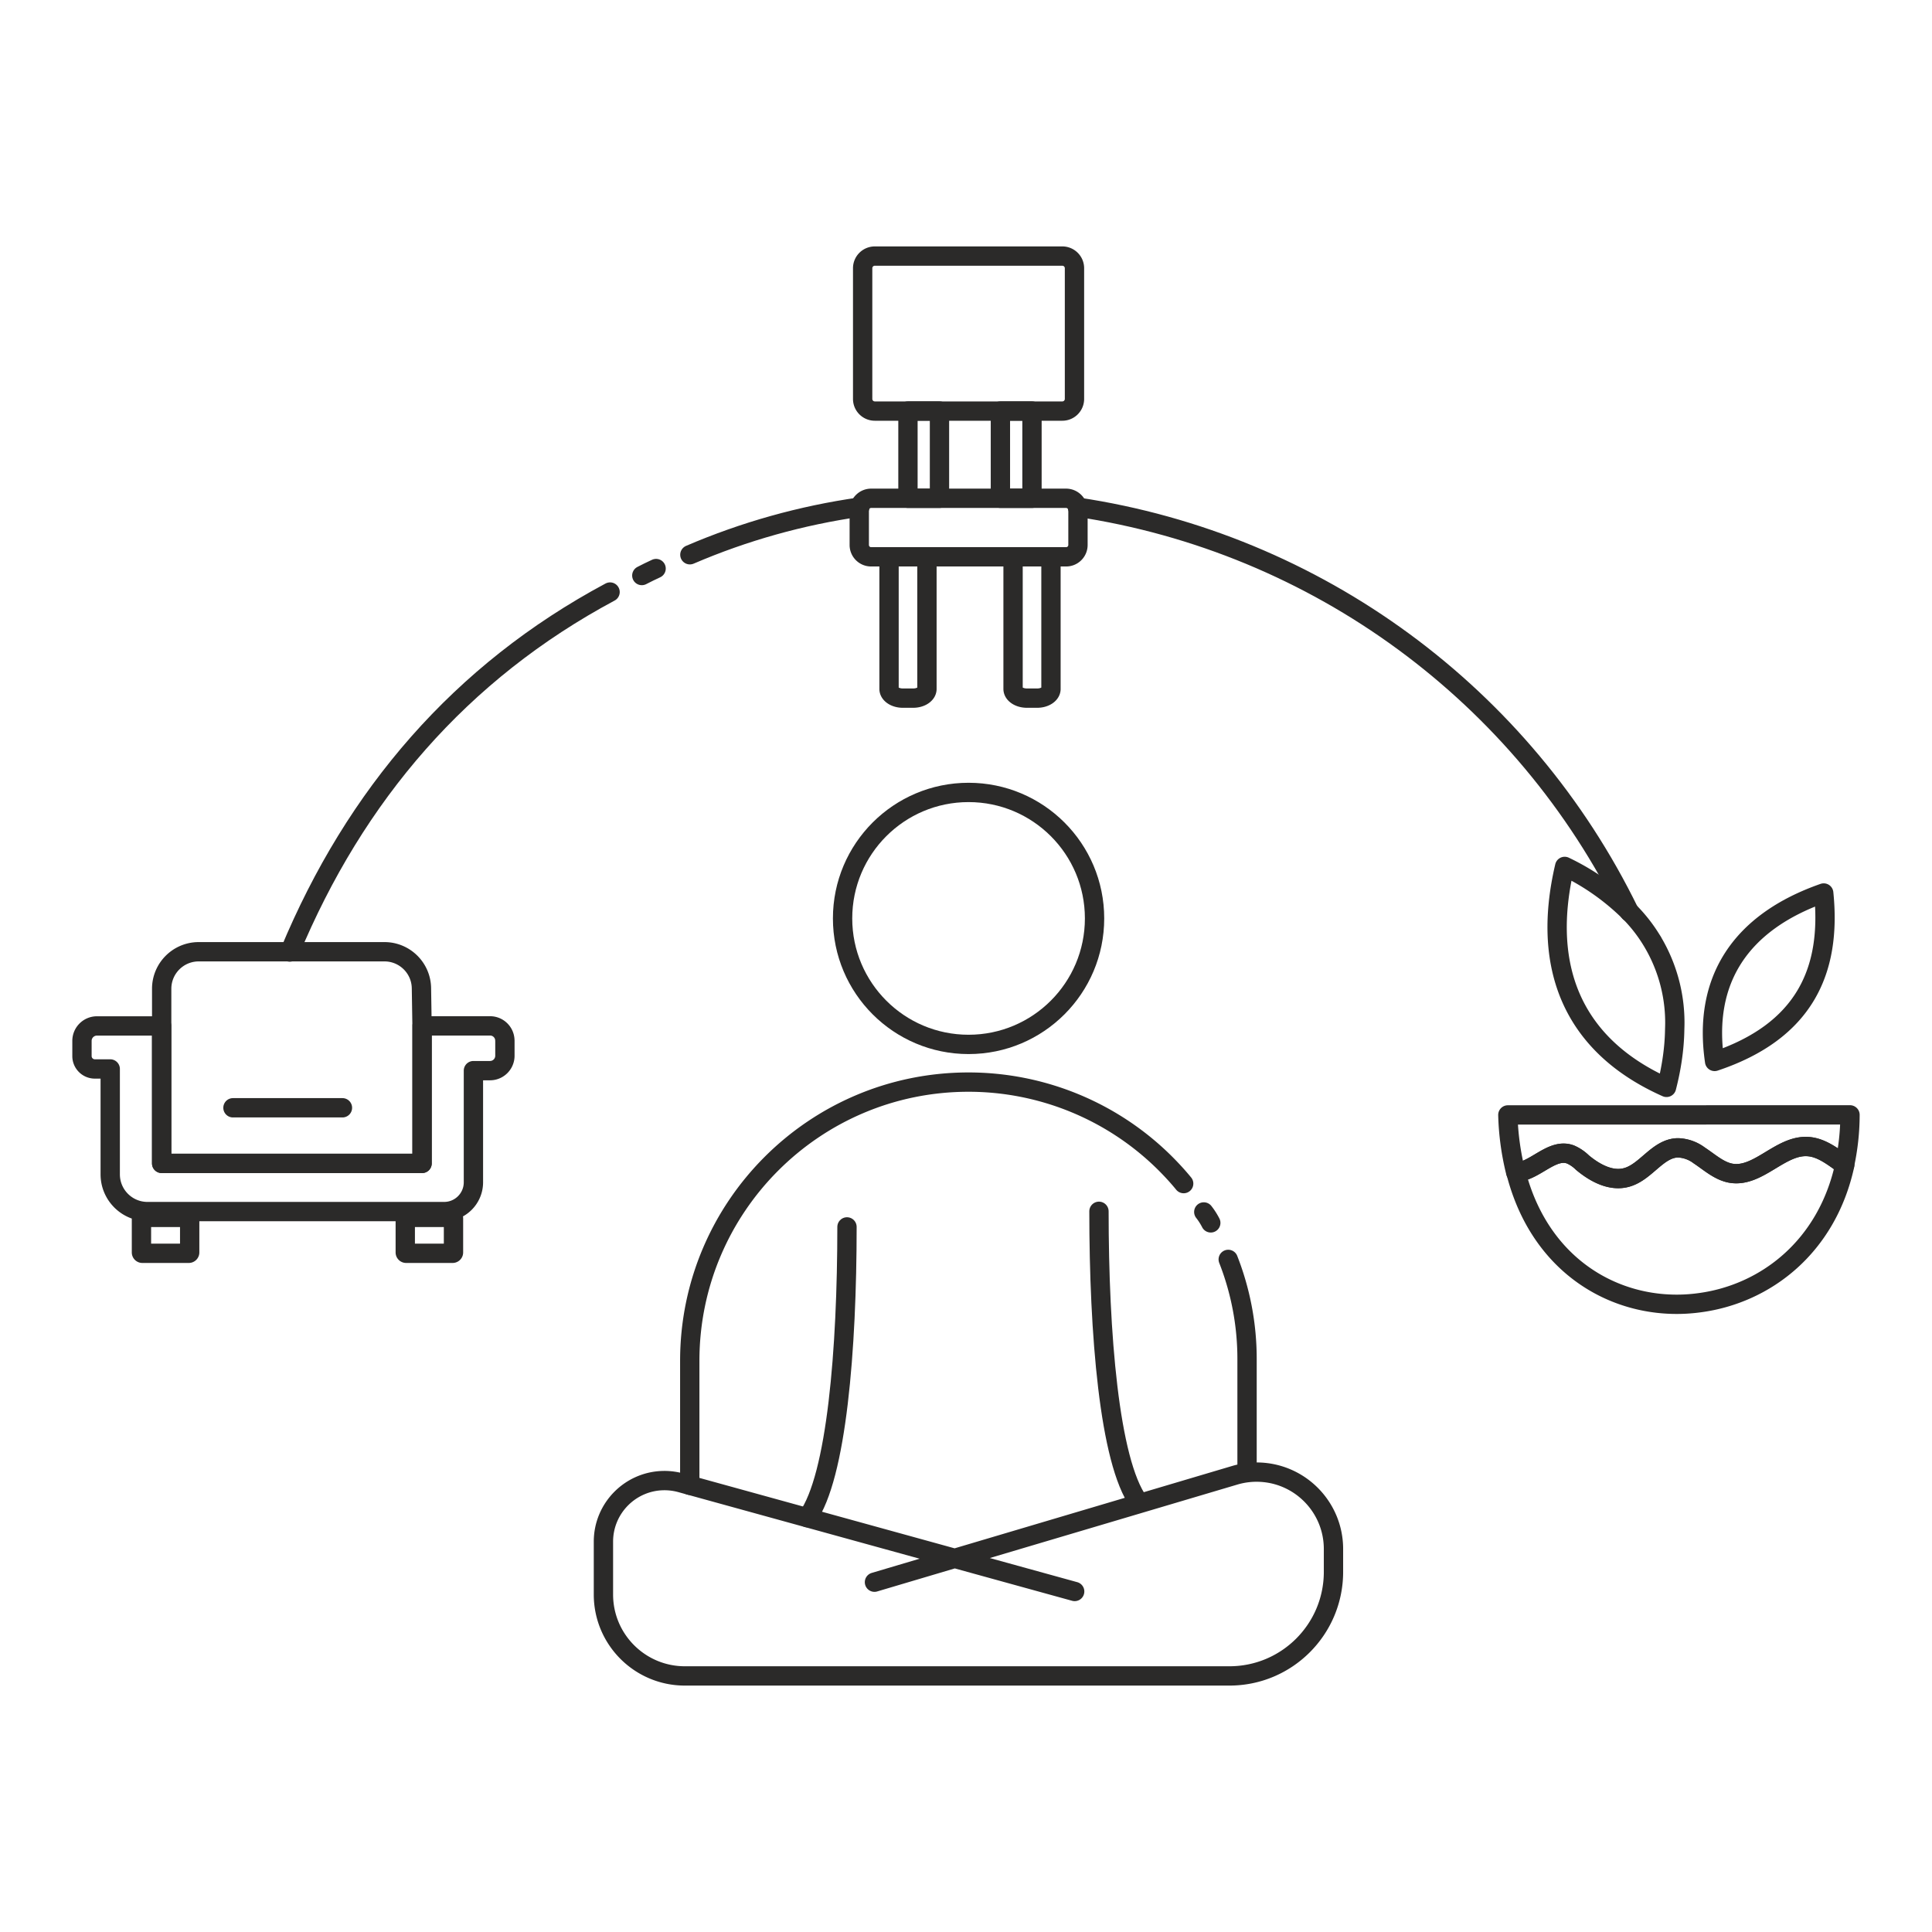 <svg xmlns="http://www.w3.org/2000/svg" xml:space="preserve" width="133.333" height="133.333" style="shape-rendering:geometricPrecision;text-rendering:geometricPrecision;image-rendering:optimizeQuality;fill-rule:evenodd;clip-rule:evenodd" version="1.1" viewBox="0 0 1388.89 1388.89"><defs><style type="text/css">.str0{stroke:#2b2a29;stroke-width:13.89;stroke-linecap:round;stroke-linejoin:round;stroke-miterlimit:22.926}.fil0{fill:none}</style></defs><g id="Layer_x0020_1"><path d="M0 0h1388.89v1388.89H0z" class="fil0"/><g id="_2752254265152"><path d="m628.65 1137.41 258.97-76.85a55.05 55.05 0 0 1 15.72-2.28c30.53 0 55.28 24.76 55.28 55.28v16.43c0 41.31-33.5 74.81-74.81 74.81H492.34c-32.32 0-58.54-26.21-58.54-58.54V1108.28c0-24.25 19.67-43.91 43.91-43.91 3.94 0 7.88.54 11.68 1.58l283.17 78.14M870.41 879.1a49.22 49.22 0 0 0-5.02-7.84" class="fil0 str0"/><path d="M882.96 905.37a195.67 195.67 0 0 1 13.53 71.5v81.5M850.92 850.87c-4.11-5.02-8.51-9.8-13.09-14.39-37.56-37.51-88.49-58.57-141.58-58.57-110.66 0-200.39 89.74-200.39 200.39v89.44h0" class="fil0 str0"/><path d="M608.89 882.01c0 87.71-7.41 179.65-28.5 209.02M790.03 870.79c0 87.67 7.41 179.65 28.5 208.98" class="fil0 str0"/><circle cx="696.29" cy="660.24" r="90.57" class="fil0 str0"/><path d="M774.94 366.8v24.98s0 0 0 0c0 4.7-3.81 8.51-8.51 8.51H626.22a8.51 8.51 0 0 1-8.51-8.51V366.8s0 0 0 0c0-4.71 3.8-8.54 8.51-8.59h140.13c4.74 0 8.59 3.84 8.59 8.59h0zM628.89 184.09h134.8c4.83 0 8.74 3.92 8.74 8.74v93.95c0 4.83-3.91 8.74-8.74 8.74h-134.8c-4.83 0-8.74-3.91-8.74-8.74v-93.95c0-4.83 3.91-8.74 8.74-8.74z" class="fil0 str0"/><path d="M652.72 295.48h22.66v62.73h-22.66zM666.37 400.29v94.96c0 3.69-4.43 6.63-9.92 6.63h-7.41c-5.49 0-9.92-2.94-9.92-6.63v-94.96h27.25zM755.53 400.29v94.96c0 3.69-4.43 6.63-9.92 6.63h-7.37c-5.49 0-9.96-2.94-9.96-6.63v-94.96h27.25zM719.18 295.48h22.7v62.73h-22.7zM1326.17 837.5c-12.82 58.82-56.78 92.49-103.79 98.93-54.89 7.84-114.33-22.23-132.6-93.67a27 27 0 0 0 6.47-1.41c11.29-4.16 21.72-15.69 32.89-11.41 3.16 1.4 6.05 3.37 8.51 5.8 8.94 7.49 20.7 13.88 31.96 10.63 13.72-3.92 22.07-20.67 36.31-21.21h.67c5.45.24 10.71 2.15 15.06 5.45h0c7.33 4.78 14.27 11.26 22.7 12.78 19.88 3.49 35.91-20.98 56.07-19.09 9.41.86 17.6 7.29 25.76 13.21zM1232.62 763.05c64.54-21.56 84.14-65.09 78.42-121.08-60.11 21.02-87 62.81-78.42 121.08zM362.97 748.15V758.97c0 5.9-4.77 10.69-10.67 10.7h-11.96v80.26c0 11.63-9.43 21.06-21.06 21.06H106.02c-14.79 0-26.78-11.99-26.78-26.78v-75.75H68.18s0 0 0 0c-5.09 0-9.23-4.12-9.25-9.21v-11.02c.04-5.93 4.86-10.7 10.78-10.7h46.5v98.84h187.22v-98.88h48.89s0 0 0 0c5.87 0 10.63 4.76 10.63 10.63v.04h0zM102.32 875.18h33.41c.35 0 .63.28.63.63v24.54c0 .35-.28.63-.63.63h-33.41c-.35 0-.63-.28-.63-.63v-24.54c0-.35.28-.63.63-.63zM291.97 875.18h33.41c.35 0 .63.28.63.63v24.54c0 .35-.28.63-.63.63h-33.41c-.35 0-.63-.28-.63-.63v-24.54c0-.35.28-.63.63-.63z" class="fil0 str0"/><path d="M303.41 737.48v98.84H116.23v-125.5c0-14.7 11.92-26.62 26.62-26.62h133.54s0 0 0 0c14.51 0 26.35 11.64 26.58 26.15l.43 27.13zM167.48 796.37h78.69M1329.94 801.47c-.02 12.11-1.34 24.2-3.91 36.02-8.16-5.8-16.35-12.35-25.76-13.17-20.15-1.88-36.19 22.58-56.07 19.09-8.43-1.53-15.37-7.84-22.7-12.78l-.01.01a26.85 26.85 0 0 0-15.06-5.45h-.67c-14.23.55-22.58 17.37-36.31 21.21-11.25 3.26-23.02-3.14-31.96-10.63-2.45-2.43-5.35-4.4-8.51-5.8-11.17-4.23-21.6 7.26-32.89 11.41-2.08.74-4.27 1.21-6.47 1.41-3.38-13.5-5.29-27.38-5.64-41.28l245.95-.05zM1203.92 739.87h0c-.1 7.65-.8 15.33-1.97 22.89-.94 6.11-2.23 12.39-3.92 18.94-65.24-29.02-90.85-83.79-73.2-158.84a171.303 171.303 0 0 1 46.51 32.64v-.01c5.61 5.66 10.63 11.92 14.9 18.66 4.28 6.74 0 0 0 0a113.67 113.67 0 0 1 17.78 60.99c0 1.57-.04 3.17-.1 4.72h0z" class="fil0 str0"/><path d="M774.55 364.57c172.06 25.72 320.58 134.74 396.81 291.13M618.1 364.53c-42.02 6-83.15 17.5-122.16 34.28M208.3 684.39c47.05-113.11 122.96-201.34 230.27-258.78M471.66 408.72c-5.17 2.39-5.17 2.47-10.27 5.02" class="fil0 str0"/></g></g></svg>